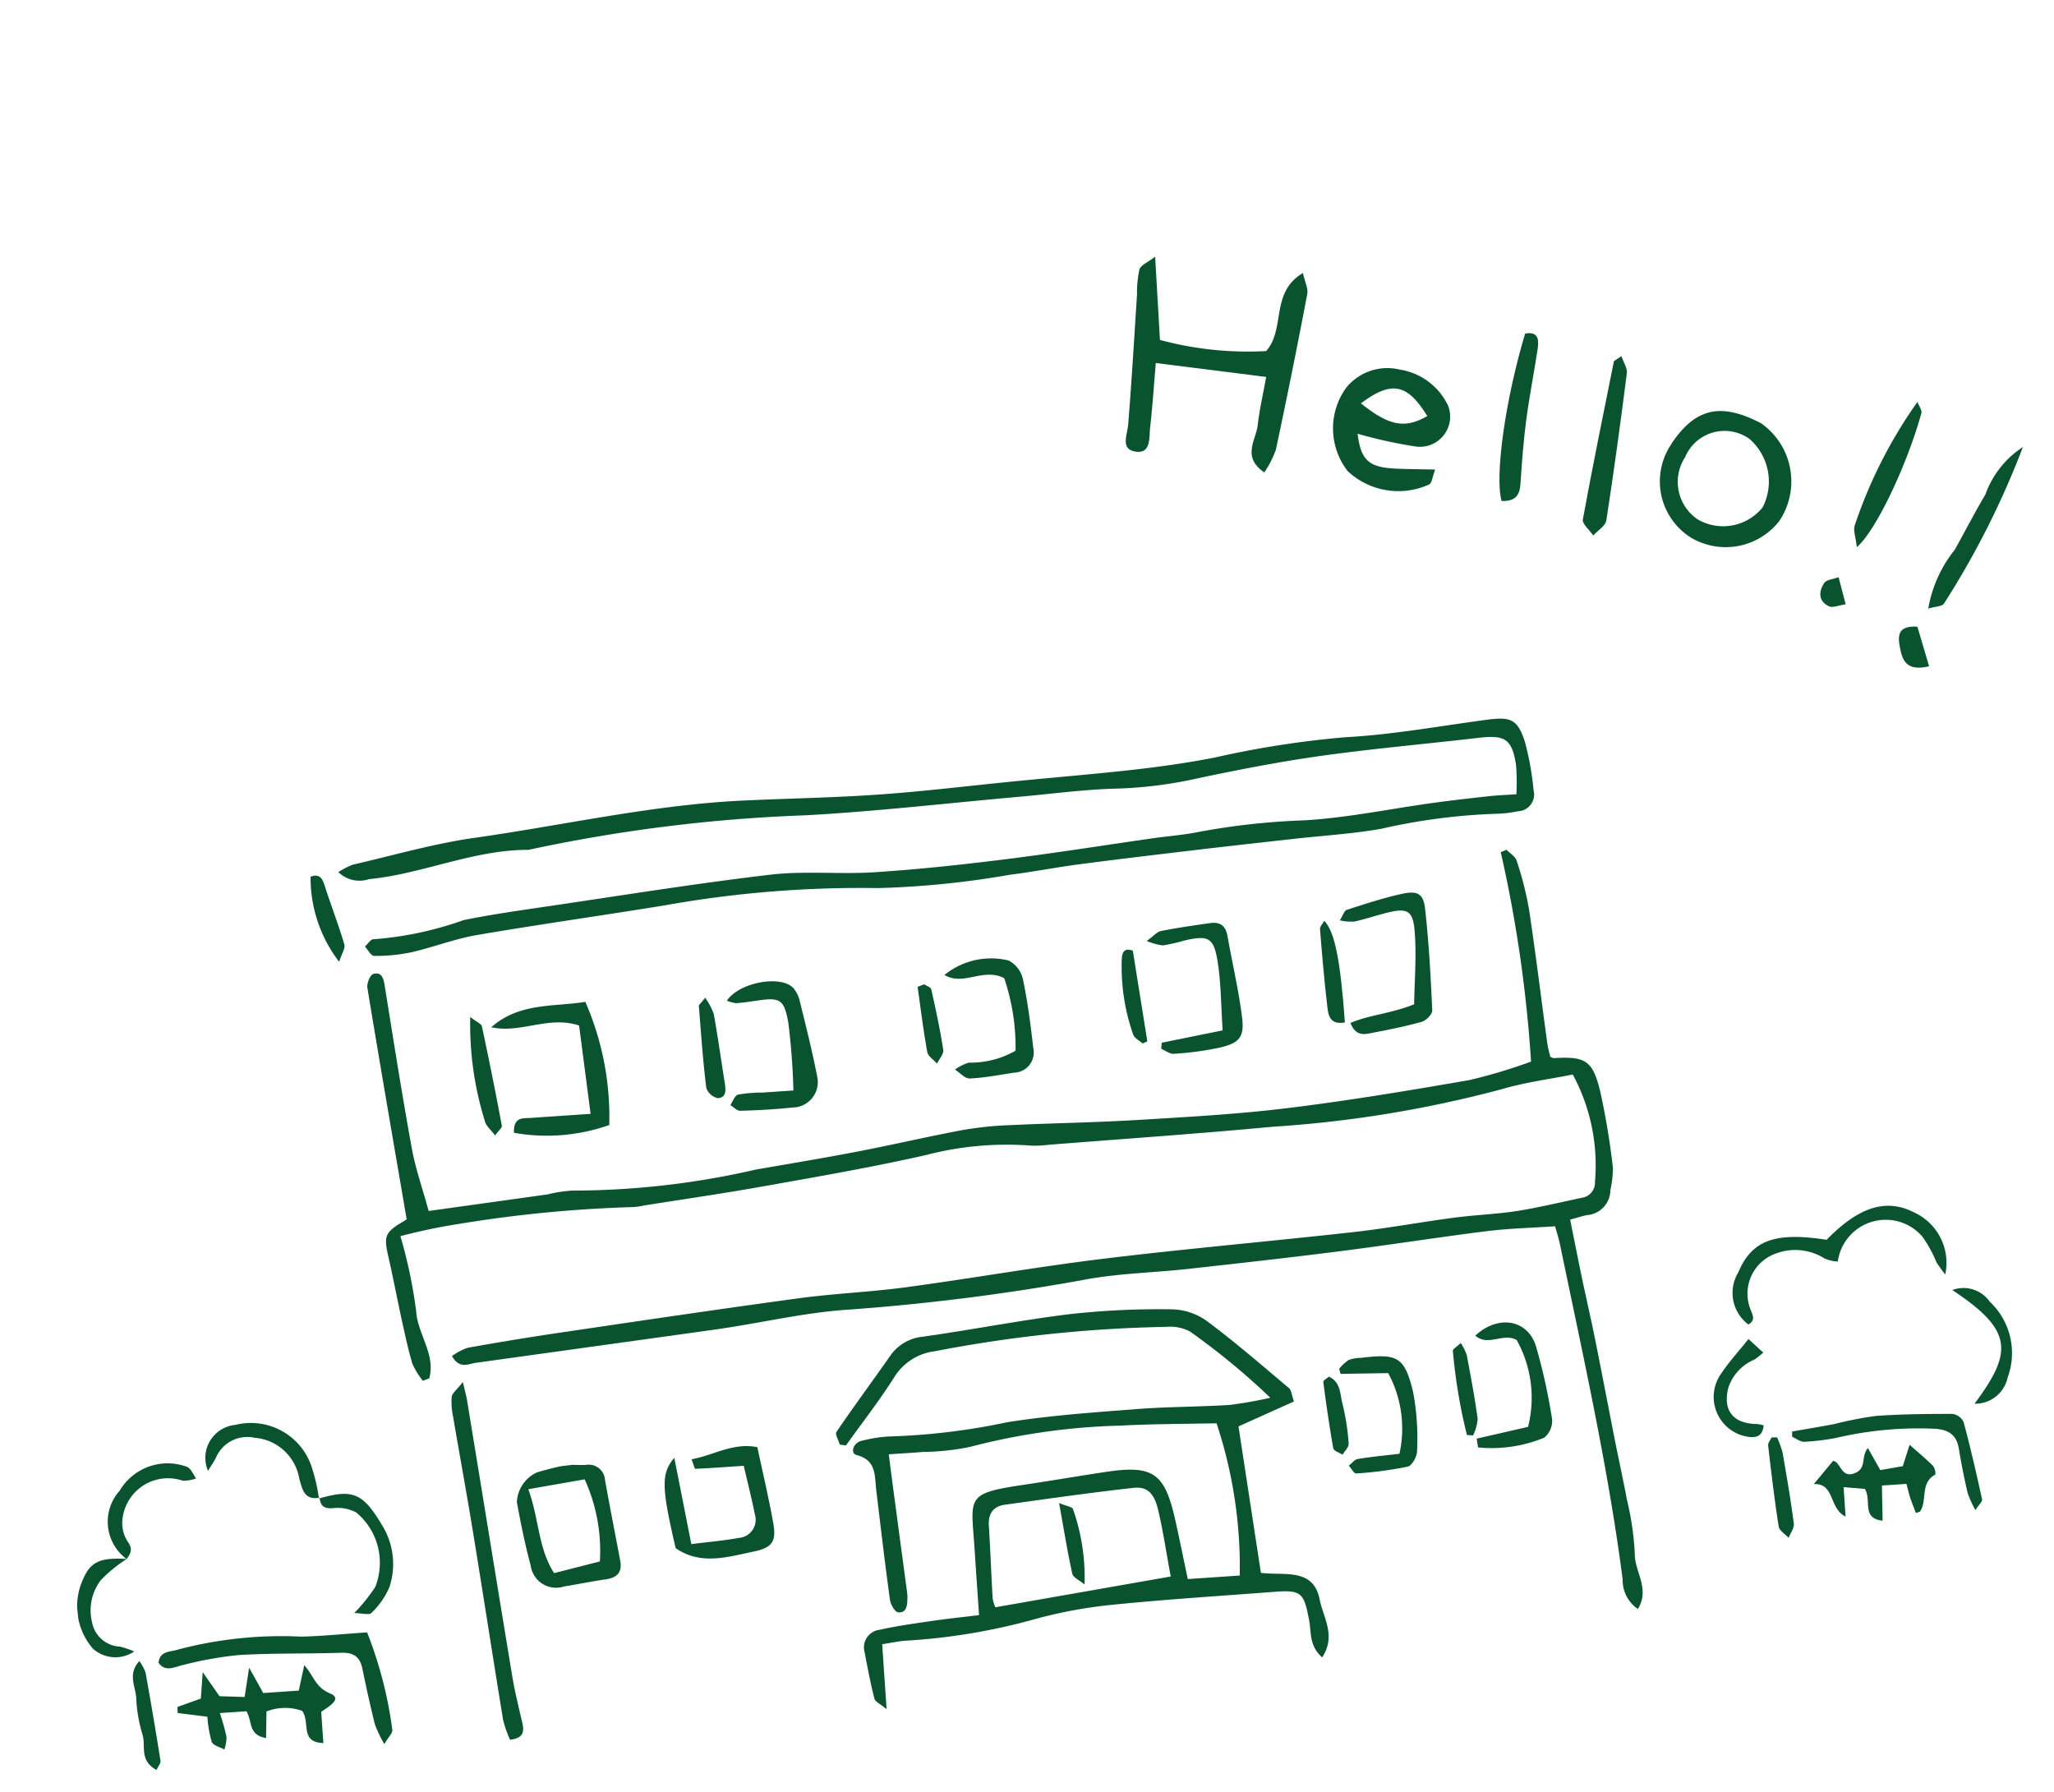 <svg xmlns="http://www.w3.org/2000/svg" xmlns:xlink="http://www.w3.org/1999/xlink" width="75.777" height="66.116" viewBox="0 0 75.777 66.116">
  <defs>
    <clipPath id="clip-path">
      <rect id="長方形_513" data-name="長方形 513" width="71.953" height="33.968" fill="none"/>
    </clipPath>
    <clipPath id="clip-path-2">
      <rect id="長方形_532" data-name="長方形 532" width="32.47" height="17.542" transform="translate(0 0)" fill="none"/>
    </clipPath>
  </defs>
  <g id="グループ_744" data-name="グループ 744" transform="translate(-108.874 -735.94)">
    <g id="グループ_568" data-name="グループ 568" transform="matrix(0.995, -0.105, 0.105, 0.995, 108.874, 768.274)">
      <g id="グループ_567" data-name="グループ 567" clip-path="url(#clip-path)">
        <path id="パス_1543" data-name="パス 1543" d="M64.048,39.362a2.894,2.894,0,0,1-.319-.67c-.1-.541-.158-1.092-.219-1.641-.088-.795-.152-1.592-.248-2.386-.094-.774-.029-.9.717-1.236.081-.036.153-.091.1-.06-.19-2.931-.379-5.781-.545-8.631-.01-.165.15-.466.269-.487.319-.057.36.2.375.479.109,2.026.213,4.053.365,6.075.057.755.235,1.5.375,2.351,1.557-.052,2.993-.1,4.428-.148a4.926,4.926,0,0,1,.916-.044,30.24,30.24,0,0,0,6.811-.06c1.258-.085,2.518-.158,3.774-.265,1.316-.112,2.628-.276,3.944-.383a12.751,12.751,0,0,1,1.748,0c1.533.088,3.064.229,4.6.3,1.873.084,3.75.182,5.624.152,2.274-.036,4.547-.173,6.817-.324a19.637,19.637,0,0,0,2.339-.44,48.824,48.824,0,0,0-.3-7.795l.221-.067c.114.147.3.28.33.443a12.435,12.435,0,0,1,.264,1.824c.075,1.66.1,3.322.152,4.983.005.179.039.358.057.511.068.035.094.061.122.062,1.169.053,1.419.228,1.577,1.41a27.488,27.488,0,0,1,.169,2.847,4.092,4.092,0,0,1-.179.8.932.932,0,0,1-.951.828c-.177.013-.352.055-.639.1.069.735.131,1.429.2,2.123.068.674.151,1.346.218,2.02.07.7.131,1.409.193,2.114s.121,1.41.186,2.115.145,1.406.2,2.111a10.682,10.682,0,0,1,.08,2.024c-.077.646.431,1.344-.1,2.032a1.283,1.283,0,0,1-.444-1.145c-.1-4.188-.587-8.345-1-12.508-.024-.241-.075-.479-.111-.7-.862-.032-1.678-.1-2.493-.086-1.814.035-3.627.128-5.442.167-1.906.041-3.812.053-5.719.062-1.291.006-2.59-.113-3.871,0a81.413,81.413,0,0,1-8.945.171c-1.409-.034-2.824.129-4.236.2-.459.023-.92.036-1.379.052l-8.015.264c-.288.009-.623.18-.854-.338a2.151,2.151,0,0,1,.6-.244q1.746-.128,3.5-.2c2.947-.122,5.894-.247,8.842-.335,1.321-.039,2.646.049,3.967.011,2.458-.071,4.913-.243,7.371-.282,3.074-.049,6.149.009,9.223-.009,1.259-.007,2.518-.105,3.777-.139.769-.021,1.54.035,2.307,0,.826-.042,1.649-.152,2.472-.237a.56.56,0,0,0,.53-.538,7.033,7.033,0,0,0-.4-4.016c-.853.08-1.773.1-2.664.264a43.274,43.274,0,0,1-8.552.49c-2.767-.031-5.533-.133-8.3-.206a3.6,3.6,0,0,1-.642-.04,11.748,11.748,0,0,0-3.85-.06c-2.01.239-4.034.372-6.055.517-1.5.108-3.006.166-4.51.245a2.461,2.461,0,0,1-.461.01A47.962,47.962,0,0,0,66,33.746a21.28,21.28,0,0,0-2.216.224,18.045,18.045,0,0,1,.288,2.8c-.041.855.557,1.675.219,2.526l-.247.065" transform="translate(-50.493 -19.232)" fill="#09542e"/>
        <path id="パス_1544" data-name="パス 1544" d="M61.686,1.148A3,3,0,0,1,62.24.933C63.764.748,65.285.474,66.815.419,70.193.3,73.564-.114,76.952.1c1.657.1,3.312.246,4.97.3S85.24.425,86.9.437c1.475.01,2.949.046,4.424.034C92.3.463,93.286.425,94.263.34A35.26,35.26,0,0,1,99.133.1c1.746.089,3.5-.046,5.257-.093.879-.024,1.121.089,1.307.935a10.574,10.574,0,0,1,.134,1.829.62.62,0,0,1-.664.711,4.248,4.248,0,0,1-.736.013,22.247,22.247,0,0,0-4.323.1c-1.1.077-2.21.024-3.315.032-1.2.008-2.4.014-3.594.029-1.446.019-2.891.037-4.336.074-.86.022-1.72.1-2.58.115a32.983,32.983,0,0,1-4.876-.023,41.073,41.073,0,0,0-7.913-.189c-2.328.131-4.66.209-6.987.361-.824.054-1.635.279-2.457.377a6.444,6.444,0,0,1-1.378-.011c-.112-.011-.2-.245-.3-.377.114-.083.242-.253.34-.236a12.6,12.6,0,0,0,3.378-.353c1.036-.1,2.079-.136,3.12-.179,2.764-.113,5.527-.266,8.292-.3,1.281-.016,2.564.262,3.849.314,1.6.064,3.2.061,4.8.031,1.844-.034,3.687-.13,5.531-.2.583-.021,1.17,0,1.75-.059a25.977,25.977,0,0,1,3.865-.013c1.591.075,3.193-.089,4.791-.14.706-.023,1.413-.027,2.119-.03.3,0,.6.02.979.035a7.891,7.891,0,0,0,.1-1.079C105.236.811,105,.627,104.032.638c-1.937.021-3.876-.014-5.811.05-1.535.051-3.069.184-4.6.341a15.872,15.872,0,0,1-3.034.073c-1.192-.1-2.4-.061-3.6-.08C84.349.978,81.7,1.006,79.062.875a58.455,58.455,0,0,0-10.318.193c-2.017-.218-3.964.472-5.964.458a1.109,1.109,0,0,1-1.094-.378" transform="translate(-49.262 0)" fill="#09542e"/>
        <path id="パス_1545" data-name="パス 1545" d="M142.37,111.582c-.032.848-.058,1.543-.09,2.4-.209-.216-.388-.313-.406-.433-.085-.577-.132-1.161-.18-1.743a.653.653,0,0,1,.632-.761c.637-.073,1.28-.095,1.922-.121.575-.023,1.151-.022,1.786-.033.033-.888.062-1.682.093-2.475.074-1.894-.135-2.038,2.044-2.13,1.014-.043,2.026-.108,3.039-.154,1.78-.081,2.178.254,2.384,2.006.086.729.153,1.461.234,2.239l1.919.072a16.826,16.826,0,0,0-.261-5.671c-1.152-.1-2.341-.225-3.533-.288a24.307,24.307,0,0,0-5.612.2,9.157,9.157,0,0,1-1.749,0c-.391-.006-.782-.028-1.247-.045.012.508.02.9.031,1.294q.052,1.889.106,3.777a1.558,1.558,0,0,1-.008.276c-.037.246-.072.551-.4.483-.116-.024-.243-.325-.248-.5-.042-1.35-.058-2.7-.078-4.053-.008-.537.134-1.108-.586-1.375-.23-.085-.084-.461.235-.5a5.093,5.093,0,0,1,1.2-.042,24.365,24.365,0,0,0,4.227-.078c1.593-.083,3.195-.025,4.791.02,1.136.031,2.269.158,3.405.207a14.617,14.617,0,0,0,1.535-.107,26.157,26.157,0,0,0-2.692-2.741,1.606,1.606,0,0,0-.858-.261,49.482,49.482,0,0,0-8.57,0,2.047,2.047,0,0,0-1.577.779c-.64.811-1.362,1.557-2.048,2.331l-.224-.057c-.028-.163-.14-.4-.071-.478.732-.865,1.5-1.7,2.243-2.555a1.651,1.651,0,0,1,1.28-.6c1.842-.062,3.682-.231,5.525-.259a29.93,29.93,0,0,1,3.767.224,2.3,2.3,0,0,1,1.221.582c.946.877,1.83,1.822,2.725,2.754.087.091.075.276.132.51l-2.13.7c.083,1.777.168,3.6.255,5.457.862.2,1.948.009,2.052,1.209.057.66.475,1.39-.133,2.127-.434-.471-.3-.961-.333-1.389-.083-1.058-.163-1.171-1.18-1.2-2.027-.059-4.054-.146-6.081-.152a17.232,17.232,0,0,0-2.935.251,22.727,22.727,0,0,1-4.684.266c-.267-.01-.536.023-.864.039m10.837-1.368c-.065-.813-.1-1.643-.2-2.465-.078-.643-.308-.931-.819-.928-1.6.009-3.192.068-4.787.121-.436.014-.649.264-.667.712-.036.89-.1,1.779-.141,2.669a1.194,1.194,0,0,0,.066.342l6.553-.45" transform="translate(-112.991 -80.019)" fill="#09542e"/>
        <path id="パス_1546" data-name="パス 1546" d="M72.55,100.909c.049.406.075.55.083.7.2,3.437.388,6.875.592,10.311.034.582.118,1.161.188,1.741.039.324-.034.546-.517.552a4.177,4.177,0,0,1-.177-.746c-.134-2.333-.244-4.667-.377-7-.082-1.441-.193-2.881-.284-4.321a2.559,2.559,0,0,1,.025-.733c.031-.131.2-.228.468-.5" transform="translate(-57.533 -80.585)" fill="#09542e"/>
        <path id="パス_1547" data-name="パス 1547" d="M90.1,34.064a10.594,10.594,0,0,1,.4,4.61,6.948,6.948,0,0,1-3.524-.085c.041-.6.39-.49.684-.48.7.025,1.393.052,2.2.082-.029-1.158-.055-2.218-.081-3.284-1.081-.49-2.193.079-3.225-.277,1.125-.8,2.37-.5,3.545-.566" transform="translate(-69.121 -27.202)" fill="#09542e"/>
        <path id="パス_1548" data-name="パス 1548" d="M84.224,118.087c.165.019.347.048.531.06a.6.6,0,0,1,.643.626c.073,1.009.165,2.017.246,3.025.035.432-.188.606-.6.621-.519.02-1.038.071-1.557.1a.945.945,0,0,1-1.145-.9c-.127-.785-.2-1.581-.262-2.374a1.273,1.273,0,0,1,.848-1.012c.27-.053.544-.093.817-.126.152-.018.306-.01.478-.015m-1.672.724c.282,1.154.129,2.194.62,3.175l1.723-.251a6.348,6.348,0,0,0-.24-3.07l-2.1.145" transform="translate(-65.548 -94.303)" fill="#09542e"/>
        <path id="パス_1549" data-name="パス 1549" d="M109.4,121.451c-.283-2.274-.252-2.794.3-3.312.1,1.1.189,2.105.29,3.228.621-.013,1.194,0,1.763-.043a.672.672,0,0,0,.682-.8c-.058-.633-.151-1.263-.22-1.825-.667-.025-1.227-.043-1.787-.078-.028,0-.046-.157-.1-.364.83-.06,1.58-.46,2.459-.189.1.975.222,1.912.289,2.853.048.672-.131.89-.813.958-.986.1-2.008.314-2.865-.426" transform="translate(-87.223 -94.212)" fill="#09542e"/>
        <path id="パス_1550" data-name="パス 1550" d="M21.516,143.533a15.024,15.024,0,0,1,.549,3.685c0,.109-.156.224-.349.482a4.657,4.657,0,0,1-.268-.759c-.1-.7-.175-1.4-.245-2.1-.044-.447-.273-.625-.718-.657-1.254-.09-2.5-.255-3.759-.312a13.308,13.308,0,0,0-2.095.152c-.328.037-.657.2-.881-.18.1-.442.48-.344.753-.406a14.964,14.964,0,0,1,4.58,0c.788.065,1.582.065,2.431.1" transform="translate(-10.981 -114.4)" fill="#09542e"/>
        <path id="パス_1551" data-name="パス 1551" d="M19.469,149.743l1.318.049.3-.911c.307.423.314.851.841,1.139.445.242-.117.482-.4.635-.014.369-.028.745-.043,1.155-.875-.122-.388-.8-.652-1.261a1.861,1.861,0,0,0-1.311-.117c-.039.327-.076.629-.118.972-.655-.174-.433-.686-.617-1.057l-.982-.037a8.052,8.052,0,0,1,.153.9,1.443,1.443,0,0,1-.129.454c-.151-.108-.394-.19-.433-.329a4.432,4.432,0,0,1-.062-.939l-1.075-.251.013-.222.892-.218.171-.963.523.948.918.127.279-1.057.419.983" transform="translate(-12.981 -118.784)" fill="#09542e"/>
        <path id="パス_1552" data-name="パス 1552" d="M311.085,97.191c1.347-1.116,2.383-1.3,3.365-.637a2.044,2.044,0,0,1,.855,2.365,4.964,4.964,0,0,1-.273-.472,4.688,4.688,0,0,0-.418-1,1.783,1.783,0,0,0-3.2.582,1.323,1.323,0,0,1-.479-.167,2.021,2.021,0,0,0-1.744-.37,1.57,1.57,0,0,0-1.178,1.9c.054.25.195.454-.121.6a1.453,1.453,0,0,1-.169-1.949c.619-1.123,1.492-1.351,3.364-.854" transform="translate(-245.513 -76.799)" fill="#09542e"/>
        <path id="パス_1553" data-name="パス 1553" d="M128.848,34.407c.536-.642,2.1-.74,2.491-.206a1.164,1.164,0,0,1,.185.513c.128.944.266,1.887.346,2.836a.937.937,0,0,1-1.027,1.025c-.643,0-1.287-.033-1.928-.082-.12-.009-.228-.162-.342-.248.107-.124.2-.338.324-.354a5.317,5.317,0,0,1,.918.021l1.127.042a24.6,24.6,0,0,0,.076-2.5c-.062-.9-.21-.973-1.1-.935-.245.01-.491.021-.736.013a1.321,1.321,0,0,1-.33-.128" transform="translate(-102.677 -27.037)" fill="#09542e"/>
        <path id="パス_1554" data-name="パス 1554" d="M245.5,34.114c.105-.856.271-1.729.3-2.608.032-.847-.165-.967-.992-.845-.395.058-.785.145-1.181.19a2.048,2.048,0,0,1-.527-.1c.129-.163.2-.338.295-.359.69-.146,1.383-.294,2.083-.373.58-.065.789.072.793.625.01,1.254-.055,2.509-.13,3.761-.008.141-.262.354-.428.382-.634.108-1.278.165-1.92.22-.271.023-.566.035-.7-.453.718-.224,1.487-.181,2.4-.436" transform="translate(-194.139 -23.957)" fill="#09542e"/>
        <path id="パス_1555" data-name="パス 1555" d="M207.691,35.9l2.285-.217c.035-.926.126-1.75.08-2.567-.05-.875-.246-.981-1.115-.879a6.779,6.779,0,0,1-.822.1,2.159,2.159,0,0,1-.582-.226c.275-.156.414-.3.564-.31.609-.056,1.222-.078,1.834-.1.372-.015.559.166.584.548.068,1.007.2,2.011.218,3.018.016.733-.181.935-.9,1.033a11.281,11.281,0,0,1-1.739.053c-.151,0-.3-.152-.448-.233l.044-.215" transform="translate(-165.737 -25.309)" fill="#09542e"/>
        <path id="パス_1556" data-name="パス 1556" d="M321.962,141.408l-.906-.034c-.038.444-.073.848-.111,1.292-.78-.174-.311-.777-.527-1.235l-.773-.147-.041,1.089c-.586-.37-.261-1.266-1.039-1.317l.794-.774c.286.055.216.691.756.531.469-.139.267-.578.572-.867l.37.855.84-.057.331-.758c.289.316.548.578.778.864a.478.478,0,0,1,.051.33c-.6.239-.384.911-.7,1.291-.015.019-.056.016-.161.042-.047-.181-.1-.364-.142-.55s-.059-.353-.091-.553" transform="translate(-254.404 -111.759)" fill="#09542e"/>
        <path id="パス_1557" data-name="パス 1557" d="M315.553,134.489c.527-.036,1.053-.067,1.579-.11a13.546,13.546,0,0,1,1.546-.137c.944.032,1.887.122,2.826.223a.542.542,0,0,1,.373.347c.152.963.269,1.931.377,2.9.009.08-.132.176-.286.368a3.8,3.8,0,0,1-.218-.65c-.068-.548-.12-1.1-.151-1.651-.029-.511-.272-.738-.783-.835a13.32,13.32,0,0,0-3.668-.051,8.118,8.118,0,0,1-1.194.019c-.145-.009-.282-.15-.423-.231l.02-.193" transform="translate(-251.982 -107.203)" fill="#09542e"/>
        <path id="パス_1558" data-name="パス 1558" d="M172.233,34.613c-.732-.475-1.515.142-2.177-.346a2.725,2.725,0,0,1,2.406-.285,1.027,1.027,0,0,1,.456.741c.087.85.106,1.708.113,2.564a.745.745,0,0,1-.788.831c-.553.022-1.108.075-1.657.042-.177-.01-.341-.25-.511-.385a1.806,1.806,0,0,1,.533-.2,3.362,3.362,0,0,0,1.762-.256,7.859,7.859,0,0,0-.137-2.71" transform="translate(-135.805 -27)" fill="#09542e"/>
        <path id="パス_1559" data-name="パス 1559" d="M258.053,114.244l1.93-.233a4.381,4.381,0,0,0-.082-3.229c-.472-.331-1.077.141-1.5-.32.917-.689,1.987-.392,2.184.627a21.242,21.242,0,0,1,.308,2.734.794.794,0,0,1-.364.649,5.107,5.107,0,0,1-2.459.1q-.008-.165-.017-.329" transform="translate(-206.079 -87.917)" fill="#09542e"/>
        <path id="パス_1560" data-name="パス 1560" d="M236.032,114.437l-1.745-.157-.029-.194a1.7,1.7,0,0,1,.382-.283,1.388,1.388,0,0,1,.456-.031c1.363-.023,1.608.125,1.785,1.469a9.354,9.354,0,0,1-.086,2.169c-.021.2-.244.513-.4.532a13.939,13.939,0,0,1-1.914.051c-.084,0-.164-.205-.245-.316.118-.073.232-.2.353-.209.509-.03,1.021-.023,1.55-.03a4.3,4.3,0,0,0-.1-3" transform="translate(-187.056 -90.855)" fill="#09542e"/>
        <path id="パス_1561" data-name="パス 1561" d="M30.259,107.354c-.58.046-.606-.374-.675-.781a1.813,1.813,0,0,0-1.476-1.665,1.258,1.258,0,0,0-1.5.583c-.09.144-.206.272-.341.448a1.221,1.221,0,0,1,1.182-1.578,2.358,2.358,0,0,1,2.654,1.931,6.522,6.522,0,0,1,.126,1.093Z" transform="translate(-20.94 -83.341)" fill="#09542e"/>
        <path id="パス_1562" data-name="パス 1562" d="M46.109,119.048c1.275-.232,1.639-.026,2.2,1.195a2.709,2.709,0,0,1,.046,2.319,2.856,2.856,0,0,1-.764.884c-.089.078-.338-.027-.629-.062a6.467,6.467,0,0,0,.868-.872,2.408,2.408,0,0,0-.41-2.813,1.471,1.471,0,0,0-.846-.244c-.332-.011-.436-.145-.435-.437l-.033.03" transform="translate(-36.822 -95.004)" fill="#09542e"/>
        <path id="パス_1563" data-name="パス 1563" d="M7.728,113.339a1.707,1.707,0,0,1,.006-2.534,2.052,2.052,0,0,1,2.559-.617c.14.073.2.3.293.461a1.345,1.345,0,0,1-.5.032,1.689,1.689,0,0,0-2.355,1.161,1.25,1.25,0,0,0,.106.869c.169.3.049.443-.114.629Z" transform="translate(-5.723 -87.819)" fill="#09542e"/>
        <path id="パス_1564" data-name="パス 1564" d="M2,126.445a5.173,5.173,0,0,0-1.02.666,1.836,1.836,0,0,0-.49,1.519,1.1,1.1,0,0,0,.934,1,3.193,3.193,0,0,1,.5.232,1.245,1.245,0,0,1-1.5-.257A2.388,2.388,0,0,1,.335,127c.338-.6.716-.722,1.669-.558H2" transform="translate(0 -100.925)" fill="#09542e"/>
        <path id="パス_1565" data-name="パス 1565" d="M82.417,34.61c.237.225.381.3.39.38q.2,1.862.348,3.729c.006.078-.14.168-.286.332-.135-.23-.3-.39-.318-.563a11.982,11.982,0,0,1-.134-3.878" transform="translate(-65.717 -27.639)" fill="#09542e"/>
        <path id="パス_1566" data-name="パス 1566" d="M347.875,116.88c1.621-1.754,1.695-2.547-.376-4.254a1.182,1.182,0,0,1,1.329.571,2.6,2.6,0,0,1,.362,2.851,1.219,1.219,0,0,1-1.315.832" transform="translate(-277.51 -89.907)" fill="#09542e"/>
        <path id="パス_1567" data-name="パス 1567" d="M303.719,121.028c-.1.478-.418.418-.72.328a1.485,1.485,0,0,1-.637-2.392c.332-.4.721-.742,1.134-1.161l.489.555a3.061,3.061,0,0,1-.347.221,1.712,1.712,0,0,0-1.068.928c-.3.816.032,1.345.919,1.448a1.267,1.267,0,0,1,.231.073" transform="translate(-241.17 -94.077)" fill="#09542e"/>
        <path id="パス_1568" data-name="パス 1568" d="M124.8,35.629a2.548,2.548,0,0,1,.252.626c.061.854.091,1.711.135,2.566.013.256.017.553-.313.538a.583.583,0,0,1-.384-.423c-.016-1.009.02-2.02.046-3.03,0-.044.077-.085.264-.279" transform="translate(-99.41 -28.453)" fill="#09542e"/>
        <path id="パス_1569" data-name="パス 1569" d="M311.343,136.171a3.359,3.359,0,0,1,.143.58c.061.883.117,1.766.139,2.65,0,.164-.16.332-.246.5-.112-.15-.312-.3-.32-.452-.051-1-.064-2.009-.074-3.014,0-.093.1-.188.159-.282l.2.02" transform="translate(-248.35 -108.729)" fill="#09542e"/>
        <path id="パス_1570" data-name="パス 1570" d="M239.728,37.329c-.573.04-.581-.343-.584-.661-.01-.952.008-1.9.032-2.856,0-.093.117-.184.188-.289.343.431.44,1.5.364,3.805" transform="translate(-190.976 -26.772)" fill="#09542e"/>
        <path id="パス_1571" data-name="パス 1571" d="M57.063,9.163a5.081,5.081,0,0,1-.719-3.232c.4-.1.44.182.5.47.153.716.343,1.425.476,2.144.027.146-.13.326-.259.618" transform="translate(-44.956 -4.721)" fill="#09542e"/>
        <path id="パス_1572" data-name="パス 1572" d="M202.775,35.051c.063,1.178.122,2.281.181,3.384l-.182.056c-.107-.12-.28-.226-.311-.364a7.522,7.522,0,0,1-.123-2.824c.042-.272.164-.385.435-.252" transform="translate(-161.522 -27.947)" fill="#09542e"/>
        <path id="パス_1573" data-name="パス 1573" d="M9.09,145.516a1.739,1.739,0,0,1,.184.444q.121,1.644.206,3.29c.005.1-.116.214-.182.326-.607-.42-.289-.934-.375-1.347a5.481,5.481,0,0,1-.089-1.379c.021-.419-.233-.9.256-1.333" transform="translate(-7.017 -116.208)" fill="#09542e"/>
        <path id="パス_1574" data-name="パス 1574" d="M255.6,116.389a20.064,20.064,0,0,1-.19-3.139c0-.062.161-.132.321-.254a2.056,2.056,0,0,1,.172.462c.065.794.13,1.59.153,2.386a1.68,1.68,0,0,1-.232.589l-.225-.042" transform="translate(-203.97 -90.237)" fill="#09542e"/>
        <path id="パス_1575" data-name="パス 1575" d="M231.419,116.583c.432.245.34.7.4,1.06a8.423,8.423,0,0,1,.071,1.469c0,.131-.172.258-.265.388-.11-.089-.309-.172-.316-.269-.06-.824-.089-1.651-.111-2.477,0-.052.137-.107.224-.171" transform="translate(-184.63 -93.102)" fill="#09542e"/>
        <path id="パス_1576" data-name="パス 1576" d="M165.195,37.4c.084.069.233.131.242.21.088.754.171,1.511.207,2.269.007.154-.183.318-.283.478-.11-.155-.3-.3-.315-.466-.059-.806-.071-1.616-.1-2.424l.248-.066" transform="translate(-131.725 -29.871)" fill="#09542e"/>
        <path id="パス_1577" data-name="パス 1577" d="M180.8,134.412c.3.158.44.186.483.266a7.575,7.575,0,0,1,.135,2.819c-.175-.181-.392-.3-.408-.44-.091-.808-.135-1.622-.21-2.645" transform="translate(-144.388 -107.34)" fill="#09542e"/>
      </g>
    </g>
    <g id="グループ_605" data-name="グループ 605" transform="matrix(0.848, 0.53, -0.53, 0.848, 157.115, 735.94)">
      <g id="グループ_604" data-name="グループ 604" transform="translate(0 0)" clip-path="url(#clip-path-2)">
        <path id="パス_1917" data-name="パス 1917" d="M.248,46.673l1.778,2.511a12.431,12.431,0,0,0,3.541-1.728c.183-1.072-1.025-1.909-.376-3.159.228.233.469.372.548.575Q6.8,47.6,7.8,50.353a3.822,3.822,0,0,1,.083.935c-1.02-.04-.891-.847-1.13-1.346-.249-.521-.437-1.071-.68-1.677L2.348,49.988c.384.748.749,1.426,1.08,2.121.157.329.537.79.063,1.025-.57.283-.622-.333-.813-.7-.736-1.417-1.5-2.817-2.258-4.224a3.962,3.962,0,0,1-.414-.833c-.041-.16.119-.371.242-.7" transform="translate(0 -35.663)" fill="#09542e"/>
        <path id="パス_1918" data-name="パス 1918" d="M46.29,52.116c.619.765,1.007.834,1.874.345.389-.22.769-.455,1.252-.742.062.3.158.479.108.577a2.737,2.737,0,0,1-2.815,1.182A2.563,2.563,0,0,1,45.03,50.94a1.944,1.944,0,0,1,1.31-1.651,2.381,2.381,0,0,1,2.238.183,1.115,1.115,0,0,1-.253,1.92,17.5,17.5,0,0,1-2.036.724M45.8,51.1c1.325.157,1.877-.064,2.324-.9-1.251-.621-1.815-.425-2.324.9" transform="translate(-36.245 -39.524)" fill="#09542e"/>
        <path id="パス_1919" data-name="パス 1919" d="M102.918,24.807c.047-1.608.766-2.261,2.409-2.384A2.62,2.62,0,0,1,107.8,25.14a2.511,2.511,0,0,1-2.426,2.231,2.446,2.446,0,0,1-2.452-2.565m2.264,1.864a1.872,1.872,0,0,0,1.827-1.649,2.087,2.087,0,0,0-1.744-1.881,1.575,1.575,0,0,0-1.662,1.827,1.666,1.666,0,0,0,1.579,1.7" transform="translate(-82.858 -18.048)" fill="#09542e"/>
        <path id="パス_1920" data-name="パス 1920" d="M85.544,25.685c.208.17.428.262.5.422.765,1.662,1.519,3.33,2.238,5.012.082.191-.071.482-.115.727-.22-.1-.575-.14-.639-.3C86.8,29.709,86.108,27.853,85.411,26c-.009-.025.026-.067.133-.316" transform="translate(-68.762 -20.679)" fill="#09542e"/>
        <path id="パス_1921" data-name="パス 1921" d="M70.909,36.776c-.726-.672-1.882-3.3-2.537-5.7.365-.332.554-.083.69.231.354.819.671,1.654,1.041,2.466.321.7.682,1.392,1.049,2.073.2.362.225.655-.242.927" transform="translate(-55.045 -24.894)" fill="#09542e"/>
        <path id="パス_1922" data-name="パス 1922" d="M158.388,0a31.385,31.385,0,0,1,.592,6.435c0,.129-.208.255-.394.469a4.757,4.757,0,0,1-.322-2.355c-.036-.777-.105-1.553-.121-2.331A3.483,3.483,0,0,1,158.388,0" transform="translate(-127.27 0)" fill="#09542e"/>
        <path id="パス_1923" data-name="パス 1923" d="M138.877,9.077c-.237-.3-.436-.442-.49-.63a17.428,17.428,0,0,1-.456-5.1c.134.1.311.168.344.276.545,1.821.885,4.535.6,5.452" transform="translate(-110.995 -2.697)" fill="#09542e"/>
        <path id="パス_1924" data-name="パス 1924" d="M160.132,40.424c-.613.622-.961.33-1.294-.033-.3-.322-.471-.643.154-.977l1.141,1.01" transform="translate(-127.662 -31.732)" fill="#09542e"/>
        <path id="パス_1925" data-name="パス 1925" d="M142.476,40.077c-.216.183-.333.367-.474.387-.441.062-.62-.255-.617-.62,0-.16.219-.318.339-.477l.752.711" transform="translate(-113.827 -31.693)" fill="#09542e"/>
      </g>
    </g>
  </g>
</svg>
